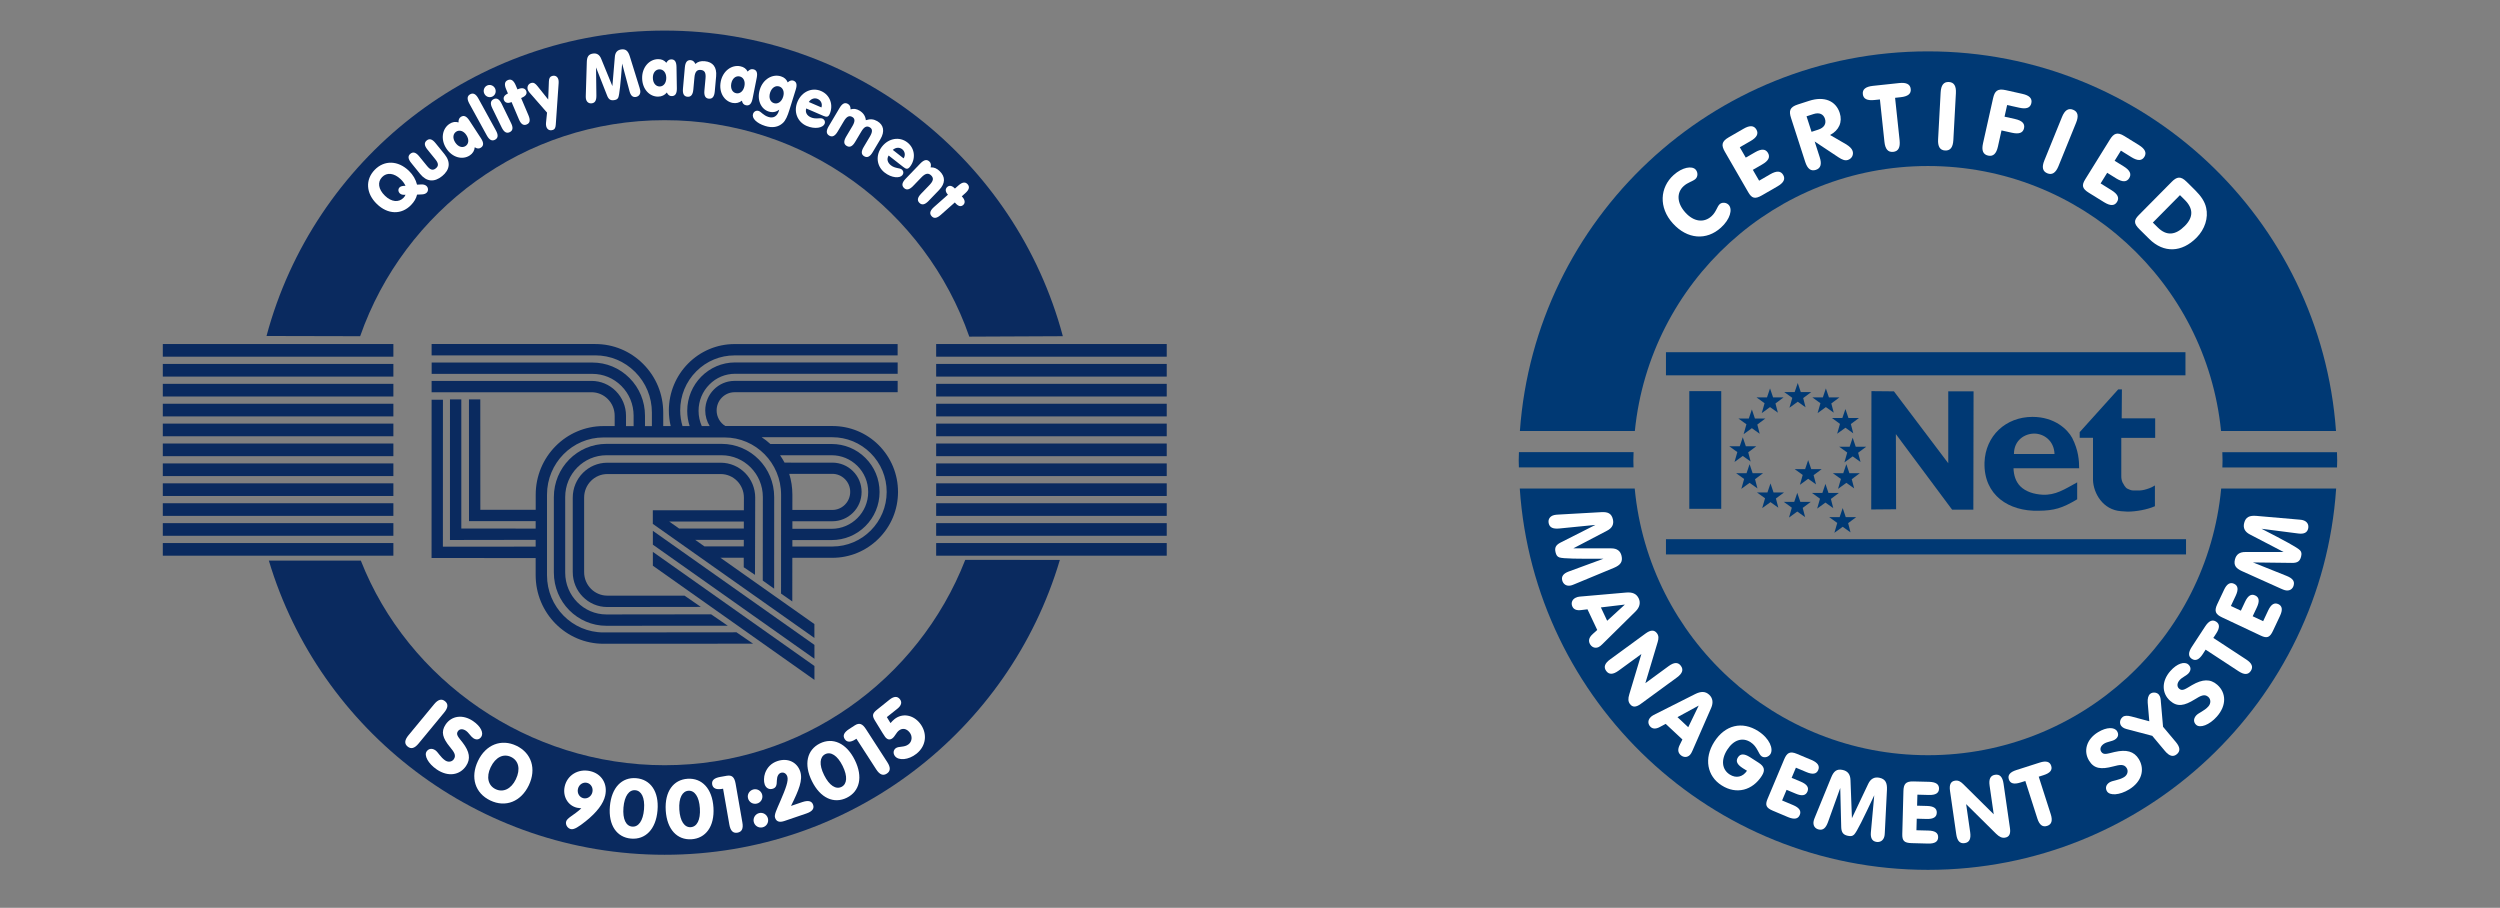 <?xml version="1.0" encoding="utf-8"?>
<!-- Generator: Adobe Illustrator 23.0.0, SVG Export Plug-In . SVG Version: 6.00 Build 0)  -->
<svg version="1.1" id="Capa_1" xmlns="http://www.w3.org/2000/svg" xmlns:xlink="http://www.w3.org/1999/xlink" x="0px" y="0px"
	 viewBox="0 0 568.92 206.58" style="enable-background:new 0 0 568.92 206.58;" xml:space="preserve">
<rect x="0" y="0" width="568.92" height="206.58" fill="#808080" stroke="none"/>
<style type="text/css">
	.st0{fill-rule:evenodd;clip-rule:evenodd;fill:#003974;}
	.st1{fill-rule:evenodd;clip-rule:evenodd;fill:#FFFFFF;}
	.st2{fill-rule:evenodd;clip-rule:evenodd;fill:#0A2A5F;}
</style>
<g>
	<g>
		<rect x="379.12" y="122.7" class="st0" width="118.35" height="3.47"/>
		<rect x="379.12" y="80.15" class="st0" width="118.22" height="5.26"/>
		<polygon class="st0" points="395.6,95.24 397.43,96.55 396.79,98.81 398.67,97.44 400.45,98.71 399.91,96.61 401.74,95.24 
			399.36,95.24 398.67,93.18 397.97,95.24 		"/>
		<polygon class="st0" points="399.73,90.44 401.56,91.76 400.92,94.01 402.8,92.64 404.59,93.91 404.04,91.81 405.88,90.44 
			403.5,90.44 402.8,88.39 402.11,90.44 		"/>
		<polygon class="st0" points="406.03,89.22 407.87,90.54 407.22,92.79 409.11,91.42 410.89,92.69 410.35,90.59 412.18,89.22 
			409.8,89.22 409.11,87.16 408.41,89.22 		"/>
		<polygon class="st0" points="412.44,90.44 414.27,91.76 413.63,94.01 415.51,92.64 417.3,93.91 416.75,91.81 418.59,90.44 
			416.21,90.44 415.51,88.39 414.82,90.44 		"/>
		<polygon class="st0" points="416.89,95.13 418.72,96.46 418.08,98.7 419.96,97.34 421.74,98.61 421.2,96.5 423.03,95.13 
			420.65,95.13 419.96,93.08 419.26,95.13 		"/>
		<polygon class="st0" points="418.54,101.66 420.37,102.98 419.73,105.23 421.61,103.86 423.4,105.13 422.85,103.03 424.69,101.66 
			422.3,101.66 421.61,99.61 420.92,101.66 		"/>
		<polygon class="st0" points="417.09,107.68 418.93,109 418.28,111.25 420.17,109.88 421.95,111.15 421.4,109.05 423.24,107.68 
			420.86,107.68 420.17,105.63 419.47,107.68 		"/>
		<polygon class="st0" points="408.41,106.76 410.24,108.08 409.6,110.33 411.48,108.96 413.27,110.23 412.72,108.13 414.56,106.76 
			412.18,106.76 411.48,104.71 410.79,106.76 		"/>
		<polygon class="st0" points="412.34,112.17 414.17,113.49 413.53,115.74 415.41,114.37 417.19,115.64 416.65,113.54 
			418.48,112.17 416.1,112.17 415.41,110.12 414.72,112.17 		"/>
		<polygon class="st0" points="416.26,117.68 418.1,119 417.45,121.25 419.34,119.88 421.12,121.15 420.58,119.05 422.41,117.68 
			420.03,117.68 419.34,115.62 418.64,117.68 		"/>
		<polygon class="st0" points="405.93,114.21 407.76,115.53 407.12,117.78 409,116.41 410.79,117.68 410.24,115.58 412.07,114.21 
			409.7,114.21 409,112.16 408.31,114.21 		"/>
		<polygon class="st0" points="399.83,112.07 401.67,113.39 401.02,115.63 402.91,114.27 404.69,115.54 404.14,113.44 
			405.98,112.07 403.6,112.07 402.91,110.01 402.21,112.07 		"/>
		<polygon class="st0" points="395.08,107.68 396.91,109 396.27,111.25 398.15,109.88 399.94,111.15 399.39,109.05 401.22,107.68 
			398.84,107.68 398.15,105.63 397.46,107.68 		"/>
		<polygon class="st0" points="393.53,101.56 395.36,102.88 394.72,105.13 396.6,103.76 398.39,105.03 397.84,102.93 399.67,101.56 
			397.3,101.56 396.6,99.51 395.91,101.56 		"/>
		<path class="st0" d="M484.16,116.43l-1.49-0.1c-4.13-0.3-6.27-4.09-6.37-7.08v-9.62h-3.03v-1.29l8.76-9.72h0.85l-0.05,6.58h7.62
			v4.44h-7.71v8.83c0,0.4,0.1,0.95,0.3,1.35c0.25,0.45,0.6,1.15,1.09,1.39c0.35,0.15,0.8,0.4,1.25,0.4H487
			c0.35-0.05,0.7-0.05,1-0.15c0.74-0.2,1.54-0.45,2.24-0.9l0.15-0.1c0,1.64,0,3.19,0,4.74
			C488.64,115.98,486.05,116.43,484.16,116.43L484.16,116.43z"/>
		<path class="st0" d="M425.83,115.94l0.05-26.93l5.12,0.05l12.36,16.36V89.06h5.76l-0.05,26.93h-4.83l-12.8-17.2
			c0,5.6,0.05,11.65,0.05,17.1L425.83,115.94z"/>
		<path class="st0" d="M462.93,98.67c-2.14,0-4.62,1.48-4.62,4.64h9.23C467.44,100.24,465.06,98.67,462.93,98.67L462.93,98.67z
			 M462.53,94.87L462.53,94.87c5.06,0,7.99,2.86,9.03,4.78c1.44,2.81,1.59,5.23,1.59,6.91l-14.94,0c0.05,1.58,0.5,3.01,1.49,4.05
			c1.29,1.33,3.28,1.87,5.11,1.97c2.98,0.15,5.01-1.23,7.89-2.81l0,3.85c-3.43,2.07-5.31,2.57-8.73,2.61
			c-6.85,0.2-12.55-3.55-12.36-10.95C451.81,99.16,456.47,94.87,462.53,94.87z"/>
		<rect x="384.43" y="89.01" class="st0" width="7.27" height="26.78"/>
		<path class="st0" d="M505.78,104.82c0,0.52-0.03,1.04-0.04,1.56l26.09,0c0.01-0.52,0.04-1.03,0.04-1.55
			c0-0.65-0.04-1.29-0.05-1.93h-26.09C505.75,103.53,505.78,104.17,505.78,104.82L505.78,104.82z"/>
		<path class="st0" d="M372.04,98.08c3.38-33.86,31.95-60.3,66.7-60.3c34.75,0,63.32,26.44,66.7,60.3h26.16
			c-3.45-48.28-43.69-86.39-92.86-86.39c-49.17,0-89.4,38.11-92.86,86.39H372.04z"/>
		<path class="st0" d="M505.47,111.18c-3.21,34.04-31.85,60.68-66.73,60.68c-34.88,0-63.52-26.64-66.73-60.68h-26.16
			c3.27,48.46,43.59,86.77,92.89,86.77s89.62-38.31,92.89-86.77H505.47z"/>
		<path class="st0" d="M371.7,104.82c0-0.65,0.03-1.29,0.05-1.93h-26.09c-0.01,0.64-0.05,1.28-0.05,1.93c0,0.52,0.03,1.03,0.04,1.55
			l26.09,0C371.73,105.85,371.7,105.34,371.7,104.82L371.7,104.82z"/>
		<path class="st1" d="M380.69,50.84c-3.28-3.62-2.95-8.18,0.16-11c2-1.81,4.2-2.15,5.02-1.25c0.55,0.6,0.56,1.61-0.05,2.15
			c-0.59,0.53-1.74,0.76-2.67,1.61c-1.65,1.49-1.57,3.85,0.39,6.02c1.91,2.11,4.22,2.4,5.95,0.83c1.08-0.98,1.26-2.21,1.87-2.75
			c0.52-0.47,1.51-0.41,2.05,0.19c0.9,1,0.34,3.25-1.79,5.17C388.35,54.77,383.98,54.48,380.69,50.84L380.69,50.84z"/>
		<path class="st1" d="M399.7,29.48c0.55,0.95,0.1,1.8-1.33,2.62l-2.45,1.41l1.36,2.36l2.12-1.22c1.43-0.83,2.39-0.79,2.94,0.16
			c0.55,0.95,0.1,1.8-1.33,2.62l-2.12,1.22l1.43,2.47l2.54-1.47c1.43-0.82,2.39-0.79,2.94,0.16c0.55,0.95,0.1,1.8-1.33,2.62
			l-3.5,2.02c-1.6,0.92-2.31,0.71-3.13-0.71l-5.3-9.18c-0.85-1.47-0.81-2.35,0.86-3.31l3.38-1.95
			C398.18,28.48,399.15,28.53,399.7,29.48L399.7,29.48z"/>
		<path class="st1" d="M412.96,32.2l5.41,3.59c0.85,0.56,1.5,0.82,2.15,0.61c0.92-0.3,1.35-1.2,1.07-2.05
			c-0.17-0.53-0.7-1.06-1.59-1.58l-3.54-2.05c2.06-1.07,2.87-2.97,2.2-5.03c-0.86-2.67-3.42-3.89-6.98-2.74l-2.57,0.83
			c-1.83,0.59-2.05,1.45-1.53,3.06l3.23,10.01c0.51,1.57,1.28,2.17,2.41,1.81c1.12-0.36,1.4-1.31,0.89-2.88L412.96,32.2L412.96,32.2
			z M412.25,30l-1.14-3.53l1.57-0.51c1.32-0.43,2.27-0.01,2.62,1.07c0.36,1.12-0.18,2.04-1.52,2.47L412.25,30z"/>
		<path class="st1" d="M426.54,22.76c-1.64,0.17-2.5-0.25-2.62-1.34c-0.12-1.09,0.64-1.7,2.28-1.88l6-0.64
			c1.64-0.18,2.51,0.27,2.62,1.36c0.12,1.09-0.64,1.68-2.28,1.86l-1.28,0.14l1.03,9.67c0.17,1.64-0.29,2.51-1.46,2.63
			c-1.17,0.12-1.81-0.62-1.99-2.26l-1.03-9.67L426.54,22.76z"/>
		<path class="st1" d="M442.65,34.25c-1.18-0.06-1.69-0.9-1.6-2.55l0.58-10.67c0.09-1.65,0.69-2.43,1.87-2.37
			c1.18,0.06,1.69,0.91,1.6,2.55l-0.58,10.67C444.43,33.53,443.83,34.31,442.65,34.25L442.65,34.25z"/>
		<path class="st1" d="M462.27,23.48c-0.24,1.07-1.15,1.39-2.75,1.03l-2.76-0.61l-0.59,2.65l2.38,0.53c1.61,0.36,2.29,1.04,2.06,2.1
			c-0.24,1.07-1.15,1.39-2.75,1.03l-2.38-0.53l-0.82,3.7c-0.36,1.61-1.08,2.28-2.23,2.03c-1.15-0.26-1.52-1.17-1.16-2.78l2.29-10.26
			c0.37-1.65,0.99-2.28,2.87-1.86l3.8,0.85C461.83,21.71,462.51,22.41,462.27,23.48L462.27,23.48z"/>
		<path class="st1" d="M465.91,39.44c-1.09-0.44-1.3-1.41-0.68-2.93l4.02-9.9c0.62-1.53,1.44-2.07,2.53-1.63
			c1.09,0.44,1.3,1.41,0.68,2.94l-4.02,9.9C467.82,39.33,467,39.88,465.91,39.44L465.91,39.44z"/>
		<path class="st1" d="M487.99,35.7c-0.58,0.93-1.54,0.94-2.94,0.07l-2.4-1.49l-1.43,2.31l2.08,1.28c1.4,0.87,1.82,1.74,1.24,2.67
			c-0.58,0.93-1.54,0.93-2.94,0.07l-2.07-1.29l-1.5,2.42l2.49,1.55c1.4,0.87,1.82,1.73,1.25,2.66c-0.58,0.93-1.54,0.93-2.94,0.07
			l-3.44-2.13c-1.57-0.97-1.72-1.7-0.85-3.1l5.59-9.01c0.89-1.44,1.69-1.82,3.32-0.81l3.31,2.05
			C488.15,33.89,488.56,34.77,487.99,35.7L487.99,35.7z"/>
		<path class="st1" d="M499.58,43.32l-1.98-1.96c-1.37-1.36-2.23-1.15-3.42,0.05l-7.46,7.54c-1.16,1.17-1.17,1.91,0.14,3.21
			l2.25,2.23c3.3,3.27,7.42,3.07,10.75-0.3c1.91-1.93,2.72-4.51,2.19-6.81C501.75,45.91,500.92,44.65,499.58,43.32L499.58,43.32
			L499.58,43.32z M489.92,50.65l6.17-6.24l1.08,1.07c1.99,1.97,2,3.94,0.03,5.93c-2.15,2.17-4.18,2.31-6.16,0.35L489.92,50.65z"/>
		<path class="st1" d="M364.4,116.55c1.48-0.09,2.32,0.28,2.64,1.61c0.27,1.15-0.16,2.01-1.33,2.61l-7.68,4.02l8.65,0
			c1.28,0,2.07,0.57,2.33,1.7c0.32,1.37-0.27,2.12-1.73,2.73l-9.04,3.75c-0.31,0.14-0.56,0.21-0.73,0.26
			c-1.02,0.24-1.79-0.27-2.01-1.19c-0.21-0.88,0.29-1.53,1.46-1.97l7.94-2.92c-5.86,0.03-9.2-0.01-10.04-0.3
			c-0.49-0.17-0.72-0.54-0.87-1.18c-0.24-1.02,0.04-1.63,1.14-2.2l7.94-4.02l-8.24,0.82c-1.41,0.13-2.16-0.2-2.39-1.16
			c-0.21-0.88,0.23-1.66,1.25-1.9c0.23-0.06,0.57-0.09,0.97-0.11L364.4,116.55z"/>
		<path class="st1" d="M361.26,138.66l2.22,4.7l-1.01,0.91c-0.81,0.73-1.05,1.43-0.7,2.19c0.38,0.8,1.21,1.18,2.03,0.79
			c0.25-0.12,0.52-0.33,0.82-0.63l7.62-7.52c0.9-0.91,1.14-1.94,0.68-2.92c-0.51-1.07-1.43-1.47-2.92-1.33l-10.53,0.92
			c-0.32,0.02-0.62,0.12-0.91,0.26c-0.8,0.38-1.11,1.22-0.73,2.02c0.3,0.63,0.95,0.91,1.94,0.79L361.26,138.66L361.26,138.66z
			 M364.31,138.23l5.46-0.65l-4.03,3.69L364.31,138.23z"/>
		<path class="st1" d="M365.52,152.69c-0.64-0.88-0.34-1.74,0.89-2.63l8.06-5.89c1.13-0.83,1.99-0.89,2.6-0.06
			c0.42,0.57,0.41,1.17,0.17,1.98l-2.81,9.38l5.31-3.89c1.23-0.9,2.14-0.93,2.78-0.05c0.64,0.88,0.34,1.73-0.89,2.63l-8.25,6.03
			c-1.07,0.78-1.87,0.83-2.47,0c-0.4-0.54-0.44-1.2-0.14-2.17l2.76-9.19l-5.22,3.81C367.07,153.53,366.16,153.56,365.52,152.69
			L365.52,152.69z"/>
		<path class="st1" d="M379.06,164.73l3.8,3.55l-0.6,1.22c-0.49,0.98-0.45,1.72,0.16,2.29c0.65,0.61,1.56,0.65,2.18-0.02
			c0.19-0.2,0.36-0.5,0.53-0.89l4.29-9.81c0.51-1.18,0.34-2.22-0.45-2.96c-0.87-0.81-1.87-0.83-3.21-0.16l-9.45,4.76
			c-0.29,0.13-0.53,0.34-0.75,0.57c-0.61,0.65-0.58,1.54,0.07,2.15c0.51,0.47,1.22,0.49,2.1,0.01L379.06,164.73L379.06,164.73z
			 M381.74,163.2l4.83-2.63l-2.38,4.92L381.74,163.2z"/>
		<path class="st1" d="M396.6,174.81c-1.27-0.81-1.67-1.58-1.1-2.46c0.56-0.88,1.44-0.86,2.71-0.06l1.98,1.27
			c1.32,0.84,1.57,1.7,0.74,3c-2.1,3.3-5.77,4.32-9.15,2.16c-3.29-2.09-4.07-6.13-1.67-9.9c2.45-3.85,6.34-4.77,9.98-2.46
			c2.63,1.68,3.54,4.08,2.8,5.25c-0.43,0.66-1.32,0.93-1.96,0.53c-0.8-0.51-0.94-2.21-2.57-3.25c-1.82-1.16-3.84-0.55-5.3,1.73
			c-1.49,2.34-1.19,4.52,0.58,5.64c1.42,0.9,2.95,0.59,3.92-0.86L396.6,174.81z"/>
		<path class="st1" d="M413.77,175.23c-0.39,0.93-1.27,1.07-2.67,0.48l-2.41-1.01l-0.97,2.31l2.08,0.87
			c1.4,0.59,1.91,1.32,1.52,2.25c-0.39,0.93-1.27,1.08-2.67,0.48l-2.08-0.87l-1.02,2.42l2.5,1.05c1.4,0.59,1.91,1.32,1.52,2.25
			c-0.39,0.93-1.27,1.07-2.67,0.49l-3.44-1.45c-1.57-0.66-1.81-1.3-1.22-2.7l3.79-9.02c0.61-1.44,1.27-1.91,2.91-1.22l3.32,1.39
			C413.66,173.56,414.16,174.3,413.77,175.23L413.77,175.23z"/>
		<path class="st1" d="M416.73,176.9c0.56-1.38,1.25-1.98,2.59-1.69c1.16,0.25,1.75,1,1.79,2.32l0.33,8.66l3.71-7.82
			c0.55-1.15,1.4-1.62,2.54-1.38c1.37,0.29,1.79,1.15,1.72,2.73l-0.49,9.78c-0.01,0.34-0.05,0.6-0.08,0.77
			c-0.22,1.02-1.01,1.5-1.94,1.3c-0.89-0.19-1.26-0.91-1.15-2.17l0.77-8.42c-2.49,5.31-3.96,8.31-4.58,8.94
			c-0.36,0.37-0.8,0.42-1.44,0.28c-1.02-0.22-1.46-0.74-1.5-1.98l-0.22-8.9l-2.8,7.79c-0.49,1.33-1.11,1.87-2.07,1.66
			c-0.89-0.19-1.4-0.92-1.18-1.95c0.05-0.23,0.16-0.55,0.32-0.92L416.73,176.9z"/>
		<path class="st1" d="M441.26,179.49c-0.03,1.01-0.79,1.46-2.31,1.42l-2.61-0.07l-0.07,2.51l2.25,0.06
			c1.52,0.04,2.26,0.54,2.23,1.54c-0.03,1.01-0.79,1.46-2.31,1.42l-2.25-0.06l-0.07,2.63l2.71,0.07c1.52,0.04,2.26,0.53,2.23,1.54
			c-0.03,1.01-0.79,1.46-2.31,1.42l-3.73-0.1c-1.7-0.04-2.16-0.55-2.12-2.07l0.26-9.78c0.04-1.56,0.49-2.24,2.27-2.19l3.6,0.09
			C440.55,177.97,441.29,178.48,441.26,179.49L441.26,179.49z"/>
		<path class="st1" d="M447.09,191.87c-1.08,0.16-1.69-0.51-1.91-2.02l-1.42-9.88c-0.2-1.39,0.15-2.18,1.16-2.32
			c0.71-0.1,1.23,0.18,1.83,0.77l6.96,6.89l-0.94-6.52c-0.22-1.51,0.19-2.32,1.26-2.48c1.08-0.16,1.69,0.51,1.91,2.02l1.46,10.12
			c0.19,1.31-0.15,2.04-1.16,2.18c-0.66,0.1-1.26-0.18-1.99-0.89l-6.82-6.75l0.92,6.4C448.57,190.9,448.16,191.72,447.09,191.87
			L447.09,191.87z"/>
		<path class="st1" d="M459.77,178.08c-1.45,0.46-2.31,0.24-2.62-0.72c-0.31-0.96,0.26-1.66,1.71-2.12l5.31-1.7
			c1.45-0.47,2.32-0.22,2.62,0.74c0.31,0.96-0.26,1.64-1.71,2.11l-1.13,0.36l2.74,8.55c0.46,1.45,0.2,2.32-0.83,2.65
			c-1.03,0.33-1.75-0.22-2.22-1.67l-2.74-8.55L459.77,178.08z"/>
		<path class="st1" d="M484.54,179.64c-2.24,1.37-4.45,1.43-5.05,0.45c-0.45-0.72-0.25-1.54,0.59-2.06
			c0.72-0.44,2.07-0.44,3.29-1.18c0.76-0.47,1.03-1.35,0.6-2.06c-0.59-0.96-1.57-0.78-3.1-0.37c-2.73,0.72-4.33,0.54-5.47-1.33
			c-1.32-2.16-0.62-4.84,2.03-6.46c1.99-1.22,3.76-1.19,4.35-0.23c0.43,0.71,0.27,1.43-0.52,1.92c-0.66,0.4-1.67,0.45-2.4,0.89
			c-0.84,0.52-1.06,1.26-0.7,1.84c0.53,0.86,1.4,0.46,3.04,0.08c2.68-0.62,4.43-0.18,5.53,1.62
			C488.15,175.1,487.4,177.89,484.54,179.64L484.54,179.64z"/>
		<path class="st1" d="M489.31,157.9c0.55-0.46,1.52-0.37,1.96,0.16c0.41,0.49,0.43,1.03,0.48,1.71l0.49,5.62l2.91,3.47
			c0.98,1.16,1.07,2.07,0.23,2.77c-0.83,0.7-1.71,0.45-2.69-0.71l-2.91-3.47l-5.43-1.43c-0.66-0.17-1.18-0.3-1.59-0.78
			c-0.46-0.55-0.43-1.47,0.28-2.07c0.43-0.35,1.08-0.37,2.04-0.11l4.03,1.08l-0.36-4.21C488.68,158.97,488.88,158.26,489.31,157.9
			L489.31,157.9z"/>
		<path class="st1" d="M504.5,163.06c-1.74,1.97-3.84,2.67-4.7,1.91c-0.64-0.56-0.69-1.4-0.03-2.14c0.56-0.64,1.86-1.02,2.8-2.09
			c0.58-0.67,0.58-1.59-0.03-2.14c-0.84-0.75-1.73-0.29-3.07,0.55c-2.4,1.49-3.98,1.78-5.62,0.33c-1.9-1.68-2.01-4.44,0.05-6.77
			c1.54-1.75,3.25-2.24,4.09-1.5c0.62,0.55,0.68,1.29,0.07,1.99c-0.51,0.57-1.47,0.92-2.03,1.55c-0.66,0.74-0.65,1.51-0.13,1.97
			c0.75,0.67,1.47,0.03,2.93-0.81c2.38-1.38,4.18-1.47,5.76-0.07C506.63,157.65,506.73,160.54,504.5,163.06L504.5,163.06z"/>
		<path class="st1" d="M501.28,148.85c-0.83,1.27-1.64,1.64-2.49,1.09c-0.84-0.56-0.84-1.45-0.01-2.73l3.05-4.66
			c0.83-1.27,1.66-1.63,2.5-1.08c0.85,0.55,0.83,1.44,0,2.71l-0.65,0.99l7.51,4.92c1.27,0.83,1.62,1.67,1.03,2.58
			c-0.6,0.91-1.5,0.93-2.78,0.09l-7.51-4.92L501.28,148.85z"/>
		<path class="st1" d="M508.41,132.85c0.91,0.43,1.02,1.31,0.38,2.69l-1.11,2.36l2.27,1.07l0.96-2.04c0.65-1.38,1.4-1.86,2.31-1.42
			c0.91,0.43,1.02,1.31,0.38,2.69l-0.96,2.04l2.38,1.12l1.15-2.45c0.65-1.38,1.39-1.85,2.31-1.43c0.91,0.43,1.02,1.31,0.37,2.69
			l-1.59,3.38c-0.72,1.54-1.37,1.76-2.75,1.11l-8.85-4.17c-1.41-0.67-1.85-1.35-1.1-2.96l1.54-3.26
			C506.73,132.89,507.5,132.42,508.41,132.85z"/>
		<path class="st1" d="M510.2,129.97c-1.36-0.61-1.93-1.32-1.6-2.65c0.29-1.15,1.06-1.71,2.39-1.7l8.67-0.01l-7.68-4
			c-1.13-0.59-1.57-1.46-1.28-2.59c0.34-1.36,1.22-1.75,2.79-1.62l9.76,0.85c0.34,0.02,0.59,0.07,0.77,0.11
			c1.02,0.26,1.47,1.06,1.23,1.98c-0.23,0.88-0.96,1.23-2.21,1.07l-8.39-1.08c5.21,2.68,8.16,4.26,8.77,4.91
			c0.35,0.37,0.39,0.81,0.23,1.44c-0.26,1.02-0.79,1.43-2.03,1.42l-8.91-0.11l7.68,3.08c1.32,0.54,1.83,1.17,1.58,2.13
			c-0.22,0.88-0.98,1.37-1.99,1.11c-0.22-0.06-0.54-0.18-0.91-0.35L510.2,129.97z"/>
	</g>
	<g>
		<path class="st2" d="M82.11,127.57c10.71,27.26,38.08,46.57,69.15,46.57c31.13,0,57.73-19.38,68.4-46.73l21.53,0.01
			c-11.49,38.8-47.41,67.1-89.93,67.1c-42.46,0-78.53-28.24-90.08-66.95L82.11,127.57z"/>
		<path class="st2" d="M81.96,76.51c10.01-28.63,37.25-49.16,69.29-49.16c32.08,0,59.35,20.58,69.33,49.26l21.29-0.1
			c-10.68-40.05-47.2-69.55-90.62-69.55c-43.4,0-79.91,29.48-90.6,69.5L81.96,76.51z"/>
		<rect x="213.04" y="78.29" class="st2" width="52.47" height="2.88"/>
		<rect x="213.04" y="82.82" class="st2" width="52.47" height="2.88"/>
		<rect x="213.04" y="87.35" class="st2" width="52.47" height="2.88"/>
		<rect x="213.04" y="91.88" class="st2" width="52.47" height="2.88"/>
		<rect x="213.04" y="96.4" class="st2" width="52.47" height="2.88"/>
		<rect x="213.04" y="100.93" class="st2" width="52.47" height="2.88"/>
		<rect x="213.04" y="105.46" class="st2" width="52.47" height="2.88"/>
		<rect x="213.04" y="109.99" class="st2" width="52.47" height="2.88"/>
		<rect x="213.04" y="114.52" class="st2" width="52.47" height="2.88"/>
		<rect x="213.04" y="119.05" class="st2" width="52.47" height="2.88"/>
		<rect x="213.04" y="123.58" class="st2" width="52.47" height="2.88"/>
		<rect x="37.05" y="78.29" class="st2" width="52.47" height="2.88"/>
		<rect x="37.05" y="82.82" class="st2" width="52.47" height="2.88"/>
		<rect x="37.05" y="87.35" class="st2" width="52.47" height="2.88"/>
		<rect x="37.05" y="91.88" class="st2" width="52.47" height="2.88"/>
		<rect x="37.05" y="96.4" class="st2" width="52.47" height="2.88"/>
		<rect x="37.05" y="100.93" class="st2" width="52.47" height="2.88"/>
		<rect x="37.05" y="105.46" class="st2" width="52.47" height="2.88"/>
		<rect x="37.05" y="109.99" class="st2" width="52.47" height="2.88"/>
		<rect x="37.05" y="114.52" class="st2" width="52.47" height="2.88"/>
		<rect x="37.05" y="119.05" class="st2" width="52.47" height="2.88"/>
		<rect x="37.05" y="123.58" class="st2" width="52.47" height="2.88"/>
		<polygon class="st2" points="185.34,154.72 185.34,151.56 148.57,125.59 148.57,128.74 		"/>
		<path class="st2" d="M165.61,142.39l-3.78-2.59l-23.82,0.03c-5.17,0-9.39-4.25-9.39-9.52v-17.2c0-5.27,4.22-9.51,9.39-9.51l26.2,0
			c5.16,0,9.39,4.25,9.39,9.51l-0.02,19.01l2.59,1.85l0.01-20.86c0-6.67-5.35-12.1-11.97-12.1l-26.2,0
			c-6.63,0-11.97,5.43-11.97,12.1v17.2c0,6.67,5.35,12.1,11.97,12.1L165.61,142.39z"/>
		<polygon class="st2" points="185.34,149.92 185.34,146.76 148.57,120.8 148.57,123.95 		"/>
		<path class="st2" d="M169.27,118.69H152.3l2.25,1.59h14.72V118.69L169.27,118.69z M169.27,122.86h-11.06l2.11,1.49v-0.01h8.94
			L169.27,122.86L169.27,122.86z M169.28,116.11l0.01-2.87c0-2.97-2.38-5.36-5.28-5.36l-25.8,0c-2.9,0-5.28,2.38-5.28,5.36v16.96
			c0,2.97,2.38,5.35,5.28,5.35l17.57,0l3.71,2.56l-21.29,0.03c-4.36,0-7.86-3.57-7.86-7.94v-16.96c0-4.37,3.5-7.94,7.86-7.94h25.8
			c4.36,0,7.86,3.57,7.86,7.94l-0.05,17.58l-2.56-1.73l0-2.16h-5.3l21.38,15.09v3.16l-36.77-25.96v-0.52v-2.58v0h0.07l0.01,0H169.28
			z"/>
		<path class="st2" d="M201.78,111.94c0-3.35-1.31-6.49-3.68-8.85c-2.33-2.31-5.42-3.59-8.69-3.59h-16.07
			c0.7,0.46,1.35,0.97,1.97,1.54h13.95c2.89,0,5.62,1.12,7.67,3.16c2.09,2.07,3.23,4.83,3.23,7.77c0,2.94-1.15,5.7-3.23,7.77
			c-2.05,2.04-4.78,3.16-7.67,3.16l-8.94,0l0,1.47h9.1C196.24,124.37,201.78,118.79,201.78,111.94L201.78,111.94z M180.32,112.56
			c0-1.65-0.25-3.23-0.72-4.73l9.8,0c1.08,0,2.09,0.42,2.86,1.18c0.79,0.78,1.22,1.82,1.22,2.93c0,2.27-1.83,4.11-4.08,4.11h-9.08
			L180.32,112.56L180.32,112.56z M178.54,105.28c-0.31-0.58-0.65-1.14-1.02-1.68l11.73,0c2.21,0,4.28,0.86,5.85,2.41
			c1.6,1.59,2.47,3.7,2.47,5.96c0,4.62-3.73,8.37-8.32,8.37h-8.93v-1.72h9.09c1.77,0,3.43-0.69,4.69-1.93
			c1.27-1.26,1.97-2.94,1.97-4.74c0-1.79-0.7-3.48-1.97-4.74c-1.26-1.25-2.92-1.93-4.69-1.93H178.54L178.54,105.28z M204.36,111.94
			c0,4.03-1.57,7.82-4.44,10.66c-2.81,2.79-6.55,4.34-10.51,4.34l-9.1,0l-0.01,9.93l-2.56-1.79l0.01-22.5
			c0-7.21-5.77-13.03-12.86-13.03h-27.55c-7.09,0-12.86,5.82-12.86,13.03v18.31c0,7.21,5.77,13.03,12.86,13.03l30.26-0.03l3.78,2.59
			l-34.04,0.02c-8.54,0-15.44-7-15.44-15.6v-3.9l-22.4-0.02l-1.29,0v-1.29l0.01-34.73h2.58l-0.01,33.45l21.11-0.02v-1.54
			l-18.21,0.03h-1.29v-1.29V90.89h2.58v29.38l16.92,0.02v-1.69l-13.88,0h-1.29v-1.29l-0.01-26.42l2.58,0l0.01,25.13l12.6-0.01v-3.44
			c0-8.61,6.9-15.61,15.44-15.61l2.53,0v-2.35c0-1.44-0.56-2.8-1.57-3.81c-1-0.99-2.31-1.54-3.71-1.54l-36.38,0v-2.58h36.38
			c2.09,0,4.05,0.82,5.53,2.3c1.5,1.5,2.33,3.51,2.33,5.64v2.35h1.73v-2.38c0-2.57-0.99-4.97-2.79-6.77
			c-1.77-1.77-4.11-2.74-6.59-2.74l-36.58,0v-2.58h36.58c3.17,0,6.16,1.24,8.42,3.5c2.29,2.29,3.55,5.34,3.55,8.6v2.38h1.57V93.9
			c0-3.51-1.36-6.81-3.83-9.27c-2.42-2.42-5.63-3.76-9.04-3.76l-37.26,0v-2.58h37.26c4.09,0,7.95,1.6,10.86,4.51
			c2.96,2.95,4.59,6.89,4.59,11.1v3.06h1.7c-0.28-1.16-0.42-2.35-0.42-3.55c0-8.33,6.7-15.11,14.94-15.11l37.12,0v2.58h-37.12
			c-3.27,0-6.35,1.28-8.68,3.61c-2.38,2.37-3.68,5.54-3.68,8.92c0,1.21,0.18,2.4,0.52,3.55l1.63,0c-0.36-1.11-0.55-2.28-0.55-3.46
			c0-6.08,4.89-11.02,10.9-11.02l36.99,0v2.58h-36.99c-2.2,0-4.28,0.86-5.84,2.43c-1.6,1.6-2.48,3.73-2.48,6.01
			c0,1.19,0.25,2.38,0.73,3.46l1.8,0c-0.65-1.05-1.01-2.28-1.01-3.55c0-3.71,2.99-6.73,6.66-6.73h37.13v2.58h-37.12
			c-1.08,0-2.1,0.43-2.86,1.19c-0.79,0.79-1.22,1.84-1.22,2.96c0,1.45,0.76,2.8,1.98,3.54h24.38c3.96,0,7.7,1.54,10.51,4.33
			C202.78,104.12,204.36,107.9,204.36,111.94z"/>
		<path class="st1" d="M92.76,169.89c-0.78-0.64-0.7-1.48,0.2-2.57l5.83-7.06c0.9-1.09,1.71-1.32,2.49-0.68
			c0.78,0.64,0.7,1.48-0.2,2.57l-5.83,7.06C94.35,170.3,93.54,170.53,92.76,169.89z"/>
		<path class="st1" d="M99.4,175.11c-2.02-1.37-2.92-3.22-2.32-4.1c0.44-0.65,1.21-0.8,1.97-0.29c0.65,0.44,1.17,1.59,2.26,2.33
			c0.68,0.46,1.53,0.35,1.97-0.29c0.59-0.87,0.06-1.62-0.88-2.76c-1.66-2.03-2.12-3.45-0.98-5.14c1.32-1.95,3.85-2.38,6.23-0.77
			c1.79,1.21,2.46,2.72,1.87,3.59c-0.43,0.64-1.1,0.78-1.82,0.3c-0.59-0.4-1.02-1.24-1.67-1.69c-0.76-0.51-1.47-0.42-1.83,0.12
			c-0.52,0.78,0.14,1.36,1.1,2.6c1.55,2.03,1.86,3.67,0.76,5.3C104.64,176.41,101.99,176.86,99.4,175.11z"/>
		<path class="st1" d="M112.79,179.59c1.69,0.81,3.53-0.02,4.6-2.25c1.12-2.33,0.62-4.26-1.09-5.08c-1.7-0.82-3.52,0-4.64,2.34
			C110.59,176.83,111.1,178.79,112.79,179.59L112.79,179.59z M117.52,169.71c3.43,1.64,4.61,5.26,2.82,9
			c-1.78,3.72-5.3,5.12-8.77,3.45c-3.47-1.66-4.58-5.26-2.8-8.99C110.55,169.43,114.09,168.07,117.52,169.71z"/>
		<path class="st1" d="M133.56,178.14c-0.89-0.2-1.82,0.4-2.04,1.39c-0.22,1,0.36,1.92,1.25,2.12c0.89,0.2,1.82-0.4,2.04-1.39
			C135.04,179.27,134.46,178.34,133.56,178.14L133.56,178.14z M131.33,183.82c-2.11-0.47-3.33-2.61-2.82-4.86
			c0.57-2.54,3.04-4.09,5.78-3.48c2.6,0.58,4.04,2.88,3.43,5.58c-0.4,1.81-1.88,3.79-4.42,5.82c-1.62,1.29-2.66,1.96-3.39,1.8
			c-0.73-0.16-1.25-0.96-1.09-1.67c0.2-0.91,1.71-1.42,3.47-3.06C131.84,183.9,131.53,183.87,131.33,183.82z"/>
		<path class="st1" d="M141.88,183.76c-0.22,2.67,0.58,4.23,1.99,4.35c1.41,0.12,2.47-1.28,2.69-3.95c0.22-2.67-0.6-4.21-1.99-4.33
			C143.18,179.7,142.11,181.09,141.88,183.76L141.88,183.76z M144.78,177.09c3.24,0.27,5.22,3.02,4.85,7.33
			c-0.36,4.32-2.77,6.69-6.01,6.42c-3.24-0.27-5.2-3.01-4.83-7.33C139.15,179.2,141.54,176.82,144.78,177.09z"/>
		<path class="st1" d="M154.59,184.23c0.17,2.67,1.19,4.1,2.6,4.01c1.41-0.09,2.25-1.63,2.08-4.3c-0.17-2.67-1.21-4.08-2.6-3.99
			C155.29,180.04,154.43,181.56,154.59,184.23L154.59,184.23z M156.49,177.22c3.24-0.2,5.6,2.22,5.87,6.55
			c0.27,4.32-1.77,7.02-5.01,7.22c-3.24,0.2-5.58-2.23-5.85-6.55C151.23,180.12,153.25,177.42,156.49,177.22z"/>
		<path class="st1" d="M167.83,189.49c-1.01,0.18-1.6-0.43-1.85-1.82l-1.43-8.19l-0.27,0.05c-1.28,0.22-2.05-0.13-2.21-1.01
			c-0.16-0.92,0.45-1.48,1.84-1.72l1.46-0.26c1.23-0.22,1.77,0.34,2.03,1.79l1.54,8.82C169.19,188.54,168.84,189.31,167.83,189.49z"
			/>
		<path class="st1" d="M172.76,185.03c0.89-0.22,1.78,0.34,2,1.23c0.22,0.91-0.32,1.8-1.21,2.01c-0.91,0.22-1.8-0.32-2.02-1.23
			C171.32,186.16,171.87,185.25,172.76,185.03L172.76,185.03z M171.45,179.65c0.89-0.22,1.78,0.32,2,1.21
			c0.22,0.91-0.32,1.8-1.21,2.01c-0.91,0.22-1.8-0.32-2.02-1.23C170,180.76,170.56,179.87,171.45,179.65z"/>
		<path class="st1" d="M185.04,183.15c0.3,0.89-0.22,1.53-1.55,1.98l-4.98,1.7c-1.13,0.38-1.83,0.16-2.13-0.73
			c-0.24-0.69,0.34-1.8,1.2-3.8c1.23-2.86,1.91-4.64,1.58-5.61c-0.24-0.71-0.87-1.02-1.46-0.82c-0.54,0.18-0.88,0.77-0.91,1.72
			c-0.02,1.07-0.14,1.64-0.89,1.89c-0.82,0.28-1.58-0.1-1.88-0.97c-0.22-0.64-0.23-1.69,0.09-2.57c0.48-1.33,1.45-2.28,2.77-2.73
			c2.41-0.82,4.5,0.25,5.21,2.31c0.67,1.98-0.3,4.29-2.08,7.88l2.59-0.88C183.94,182.08,184.74,182.27,185.04,183.15z"/>
		<path class="st1" d="M187.54,176.39c1.19,2.4,2.69,3.31,3.96,2.68c1.26-0.63,1.44-2.38,0.25-4.78c-1.19-2.4-2.7-3.29-3.95-2.67
			C186.55,172.25,186.35,173.99,187.54,176.39L187.54,176.39z M186.57,169.19c2.91-1.45,6.02-0.12,7.95,3.75
			c1.93,3.88,1.1,7.16-1.81,8.6c-2.91,1.44-6.01,0.12-7.93-3.76C182.85,173.91,183.66,170.64,186.57,169.19z"/>
		<path class="st1" d="M201.81,176.05c-0.86,0.56-1.64,0.23-2.41-0.96l-4.51-6.98l-0.23,0.15c-1.09,0.71-1.94,0.69-2.43-0.07
			c-0.51-0.79-0.16-1.53,1.03-2.3l1.25-0.81c1.05-0.68,1.77-0.38,2.56,0.86l4.86,7.52C202.7,174.65,202.67,175.49,201.81,176.05z"/>
		<path class="st1" d="M203.56,163.65c1.73-1.39,4.19-1.05,5.77,0.93c1.75,2.19,1.53,5.12-0.77,6.95c-1.82,1.45-4.06,1.59-4.88,0.56
			c-0.48-0.6-0.41-1.36,0.14-1.8c0.69-0.55,1.95-0.12,2.96-0.93c0.79-0.63,0.91-1.83,0.21-2.7c-0.72-0.9-1.66-1.02-2.44-0.4
			c-0.59,0.47-0.88,1.29-1.42,1.72c-0.59,0.47-1.18,0.38-1.7-0.28c-0.1-0.13-0.29-0.42-0.56-0.85l-1.79-2.92
			c-0.73-1.18-0.43-1.68,0.53-2.45l2.82-2.26c0.99-0.79,1.79-0.82,2.35-0.12c0.54,0.67,0.37,1.44-0.56,2.18l-2.4,1.91l0.83,1.36
			C202.96,164.2,203.27,163.88,203.56,163.65z"/>
		<path class="st1" d="M91,44.02c-0.42-0.4-0.44-0.99-0.08-1.37c0.28-0.29,0.71-0.36,1.36-0.37c-0.27-0.56-0.62-1.04-1.06-1.46
			c-1.55-1.5-3.2-1.63-4.27-0.52c-1.08,1.11-0.89,2.75,0.66,4.25c1.49,1.44,3.14,1.58,4.24,0.44c0.19-0.19,0.32-0.4,0.43-0.67
			C91.69,44.36,91.31,44.31,91,44.02L91,44.02z M93.54,46.66c-2.19,2.26-5.31,2.16-7.78-0.24c-2.49-2.41-2.66-5.54-0.49-7.77
			c2.16-2.23,5.3-2.18,7.79,0.23c0.95,0.92,1.56,1.99,1.84,3.14l1.03-0.05c0.45-0.02,0.88,0.12,1.14,0.37
			c0.42,0.4,0.44,1.09,0.05,1.49c-0.23,0.24-0.61,0.39-1.1,0.41l-1.11,0.05C94.71,45.16,94.26,45.91,93.54,46.66z"/>
		<path class="st1" d="M93.58,37.08c-0.74-0.91-0.81-1.59-0.18-2.1c0.62-0.5,1.27-0.3,2.01,0.62l1.72,2.11
			c0.71,0.88,1.31,1.21,2.05,0.6c0.75-0.61,0.55-1.25-0.17-2.13l-1.72-2.12c-0.74-0.91-0.81-1.59-0.18-2.1
			c0.63-0.51,1.27-0.3,2.01,0.62l2.03,2.5c1.46,1.79,1.24,3.55-0.54,5c-1.78,1.45-3.54,1.3-5-0.49L93.58,37.08z"/>
		<path class="st1" d="M105.95,33.23c0.73-0.48,0.84-1.48,0.19-2.48c-0.64-0.99-1.61-1.25-2.32-0.79c-0.72,0.47-0.88,1.45-0.23,2.45
			C104.26,33.44,105.22,33.7,105.95,33.23L105.95,33.23z M106.89,35.38c-1.62,1.06-3.95,0.51-5.33-1.61
			c-1.34-2.05-0.94-4.49,0.74-5.59c0.68-0.44,1.33-0.54,2.05-0.32c-0.04-0.56,0.12-0.99,0.52-1.26c0.68-0.44,1.29-0.17,1.94,0.82
			l2.65,4.06c0.64,0.99,0.65,1.68-0.02,2.12c-0.44,0.29-0.87,0.26-1.4-0.09C107.97,34.29,107.57,34.94,106.89,35.38z"/>
		<path class="st1" d="M107,21.45c0.7-0.38,1.31-0.05,1.87,0.98l3.98,7.25c0.57,1.03,0.53,1.72-0.18,2.11
			c-0.71,0.39-1.32,0.06-1.89-0.97l-3.98-7.25C106.24,22.53,106.29,21.84,107,21.45z"/>
		<path class="st1" d="M116.01,30.07c-0.73,0.36-1.32,0-1.84-1.06l-2.13-4.36c-0.52-1.06-0.43-1.73,0.3-2.09
			c0.71-0.35,1.3,0,1.82,1.06l2.13,4.36C116.81,29.03,116.74,29.71,116.01,30.07L116.01,30.07z M110.83,19.47
			c-0.67,0.33-0.95,1.16-0.61,1.85c0.34,0.7,1.15,0.99,1.84,0.65c0.67-0.33,0.94-1.14,0.6-1.85
			C112.32,19.44,111.5,19.14,110.83,19.47z"/>
		<path class="st1" d="M116.34,23.25c-0.77,0.33-1.39,0.14-1.64-0.44c-0.26-0.61,0.04-1.13,0.89-1.54l-0.41-0.97
			c-0.46-1.09-0.34-1.77,0.4-2.08c0.73-0.31,1.3,0.08,1.77,1.16l0.41,0.97l0.19-0.08c0.87-0.37,1.53-0.2,1.79,0.41
			c0.26,0.62-0.05,1.15-0.97,1.55l-0.18,0.08l1.67,3.93c0.46,1.09,0.36,1.76-0.39,2.08c-0.75,0.32-1.32-0.07-1.78-1.16l-1.67-3.93
			L116.34,23.25z"/>
		<path class="st1" d="M125.58,17.31c0.68-0.23,1.25,0.05,1.47,0.72c0.08,0.23,0.1,0.53,0.08,0.86l-0.65,9.42
			c-0.05,0.66-0.17,1.09-0.67,1.26c-0.7,0.23-1.26-0.06-1.48-0.73c-0.08-0.25-0.11-0.53-0.08-0.85l0.24-2.36L120.44,21
			c-0.17-0.18-0.28-0.41-0.34-0.6c-0.21-0.64,0.1-1.29,0.72-1.5c0.63-0.21,1.01,0.1,1.51,0.72l2.42,3.03l0.16-4.11
			C124.93,17.85,125.13,17.46,125.58,17.31z"/>
		<path class="st1" d="M133.54,14.11c0.03-1.15,0.37-1.77,1.39-1.92c0.89-0.13,1.51,0.26,1.89,1.21l2.54,6.2l0.56-6.67
			c0.08-0.99,0.56-1.55,1.44-1.68c1.06-0.15,1.58,0.36,1.95,1.53l2.25,7.24c0.08,0.25,0.12,0.45,0.14,0.58
			c0.12,0.8-0.32,1.36-1.03,1.47c-0.68,0.1-1.14-0.33-1.4-1.27l-1.69-6.33c-0.36,4.52-0.61,7.1-0.88,7.73
			c-0.16,0.36-0.46,0.52-0.95,0.59c-0.79,0.11-1.24-0.14-1.59-1.04l-2.52-6.41l0.08,6.41c0.01,1.1-0.29,1.65-1.03,1.76
			c-0.68,0.1-1.24-0.3-1.36-1.1c-0.03-0.18-0.03-0.44-0.02-0.76L133.54,14.11z"/>
		<path class="st1" d="M150.14,19.68c0.87-0.01,1.5-0.81,1.48-2c-0.02-1.18-0.69-1.92-1.55-1.9c-0.86,0.01-1.52,0.76-1.5,1.95
			C148.59,18.95,149.27,19.69,150.14,19.68L150.14,19.68z M149.78,21.99c-1.94,0.03-3.61-1.67-3.65-4.2
			c-0.04-2.45,1.6-4.3,3.61-4.33c0.81-0.01,1.42,0.25,1.9,0.83c0.26-0.49,0.63-0.78,1.11-0.78c0.81-0.01,1.18,0.55,1.2,1.73
			l0.08,4.85c0.02,1.18-0.35,1.77-1.14,1.78c-0.52,0.01-0.87-0.25-1.14-0.82C151.28,21.65,150.59,21.98,149.78,21.99z"/>
		<path class="st1" d="M155.85,15.32c0.11-1.17,0.53-1.7,1.34-1.63c0.46,0.04,0.81,0.32,1.05,0.86c0.58-0.53,1.24-0.7,2.15-0.62
			c1.84,0.17,2.77,1.34,2.58,3.43l-0.31,3.45c-0.11,1.17-0.53,1.72-1.34,1.65c-0.81-0.07-1.13-0.69-1.02-1.86l0.25-2.71
			c0.12-1.27-0.14-1.89-1.1-1.98c-0.9-0.08-1.31,0.51-1.42,1.72l-0.25,2.74c-0.11,1.17-0.53,1.72-1.34,1.65
			c-0.81-0.07-1.13-0.69-1.02-1.86L155.85,15.32z"/>
		<path class="st1" d="M167.54,21.22c0.85,0.17,1.64-0.47,1.87-1.64c0.23-1.16-0.27-2.02-1.11-2.19c-0.84-0.17-1.64,0.42-1.88,1.59
			C166.19,20.19,166.69,21.06,167.54,21.22L167.54,21.22z M166.71,23.42c-1.9-0.38-3.18-2.4-2.69-4.87c0.48-2.4,2.47-3.86,4.44-3.47
			c0.8,0.16,1.33,0.54,1.69,1.21c0.36-0.43,0.78-0.63,1.25-0.53c0.79,0.16,1.04,0.78,0.81,1.94l-0.95,4.76
			c-0.23,1.16-0.71,1.65-1.49,1.5c-0.51-0.1-0.8-0.42-0.94-1.05C168.24,23.39,167.5,23.57,166.71,23.42z"/>
		<path class="st1" d="M176.13,23.48c0.85,0.26,1.73-0.29,2.09-1.46c0.36-1.15-0.07-2.09-0.9-2.35c-0.83-0.26-1.7,0.27-2.07,1.42
			C174.89,22.27,175.28,23.21,176.13,23.48L176.13,23.48z M174.93,25.38c-1.78-0.56-2.74-2.69-2.01-5.03
			c0.73-2.34,2.87-3.58,4.79-2.98c0.77,0.24,1.26,0.68,1.55,1.38c0.41-0.4,0.89-0.52,1.23-0.42c0.77,0.24,0.96,0.89,0.61,2.02
			L179.65,25c-0.43,1.39-0.85,2.41-1.53,3.02c-1.01,0.92-2.37,1.15-3.98,0.65c-2.06-0.65-3.07-1.81-2.78-2.72
			c0.18-0.58,0.73-0.88,1.29-0.7c0.56,0.18,1.04,1,2.23,1.37c1.1,0.35,1.98-0.13,2.37-1.39c0.03-0.09,0.04-0.18,0.07-0.28
			C176.61,25.51,175.82,25.66,174.93,25.38z"/>
		<path class="st1" d="M186.93,24.45c0.28-0.8-0.11-1.61-0.84-1.93c-0.73-0.32-1.53-0.06-2.03,0.69L186.93,24.45L186.93,24.45z
			 M184.54,26.71c1.09,0.47,2.1,0.05,2.6,0.27c0.52,0.23,0.72,0.73,0.5,1.23c-0.38,0.87-2.18,1.26-4.07,0.45
			c-2.14-0.92-3.05-3.28-2.07-5.55c0.98-2.26,3.28-3.29,5.36-2.39c2.08,0.9,2.82,3.21,1.96,5.2c-0.33,0.76-0.73,0.75-1.46,0.44
			l-3.89-1.68C183.21,25.55,183.6,26.3,184.54,26.71z"/>
		<path class="st1" d="M191.07,24.55c0.6-1.01,1.21-1.31,1.91-0.89c0.4,0.24,0.6,0.64,0.58,1.23c0.71-0.22,1.35-0.12,2.03,0.28
			c0.88,0.52,1.35,1.25,1.45,2.18c1.03-0.33,1.79-0.25,2.63,0.24c1.41,0.83,1.74,2.3,0.68,4.09l-1.77,2.97
			c-0.6,1.01-1.22,1.32-1.92,0.91c-0.7-0.41-0.71-1.1-0.11-2.11l1.39-2.34c0.63-1.05,0.67-1.74,0.01-2.13
			c-0.74-0.44-1.33-0.08-1.94,0.95l-1.41,2.37c-0.6,1.01-1.22,1.32-1.92,0.91c-0.7-0.41-0.72-1.1-0.12-2.12l1.39-2.34
			c0.63-1.05,0.68-1.73,0.02-2.12c-0.73-0.44-1.33-0.08-1.94,0.95l-1.41,2.37c-0.6,1.01-1.22,1.32-1.92,0.91
			c-0.7-0.41-0.72-1.11-0.12-2.12L191.07,24.55z"/>
		<path class="st1" d="M205.63,36.04c0.47-0.7,0.31-1.59-0.32-2.08c-0.63-0.49-1.46-0.44-2.14,0.15L205.63,36.04L205.63,36.04z
			 M202.74,37.62c0.93,0.73,2.02,0.59,2.44,0.92c0.45,0.35,0.51,0.88,0.17,1.32c-0.58,0.75-2.43,0.67-4.05-0.6
			c-1.83-1.43-2.11-3.95-0.59-5.89c1.52-1.94,4.01-2.35,5.79-0.95c1.78,1.4,1.91,3.82,0.58,5.53c-0.51,0.65-0.9,0.54-1.52,0.05
			l-3.33-2.61C201.75,36.16,201.94,36.99,202.74,37.62z"/>
		<path class="st1" d="M209.44,37.2c0.82-0.85,1.48-1,2.06-0.44c0.34,0.32,0.44,0.76,0.28,1.33c0.78-0.05,1.41,0.23,2.06,0.86
			c1.33,1.28,1.32,2.78-0.13,4.29l-2.4,2.49c-0.82,0.85-1.49,1.01-2.07,0.45c-0.58-0.56-0.45-1.24,0.37-2.09l1.89-1.96
			c0.88-0.92,1.07-1.56,0.38-2.23c-0.65-0.62-1.34-0.42-2.18,0.45l-1.91,1.98c-0.82,0.85-1.49,1.01-2.07,0.45
			c-0.58-0.56-0.45-1.24,0.37-2.09L209.44,37.2z"/>
		<path class="st1" d="M215.66,44.24c-0.56-0.63-0.57-1.27-0.1-1.69c0.49-0.44,1.09-0.32,1.75,0.36l0.79-0.7
			c0.88-0.78,1.57-0.88,2.1-0.28c0.53,0.6,0.34,1.26-0.54,2.04l-0.79,0.7l0.14,0.16c0.63,0.71,0.67,1.39,0.18,1.82
			c-0.51,0.45-1.11,0.32-1.77-0.43l-0.13-0.15l-3.2,2.83c-0.88,0.78-1.56,0.9-2.09,0.29c-0.54-0.61-0.35-1.27,0.53-2.06l3.2-2.83
			L215.66,44.24z"/>
	</g>
</g>
</svg>
